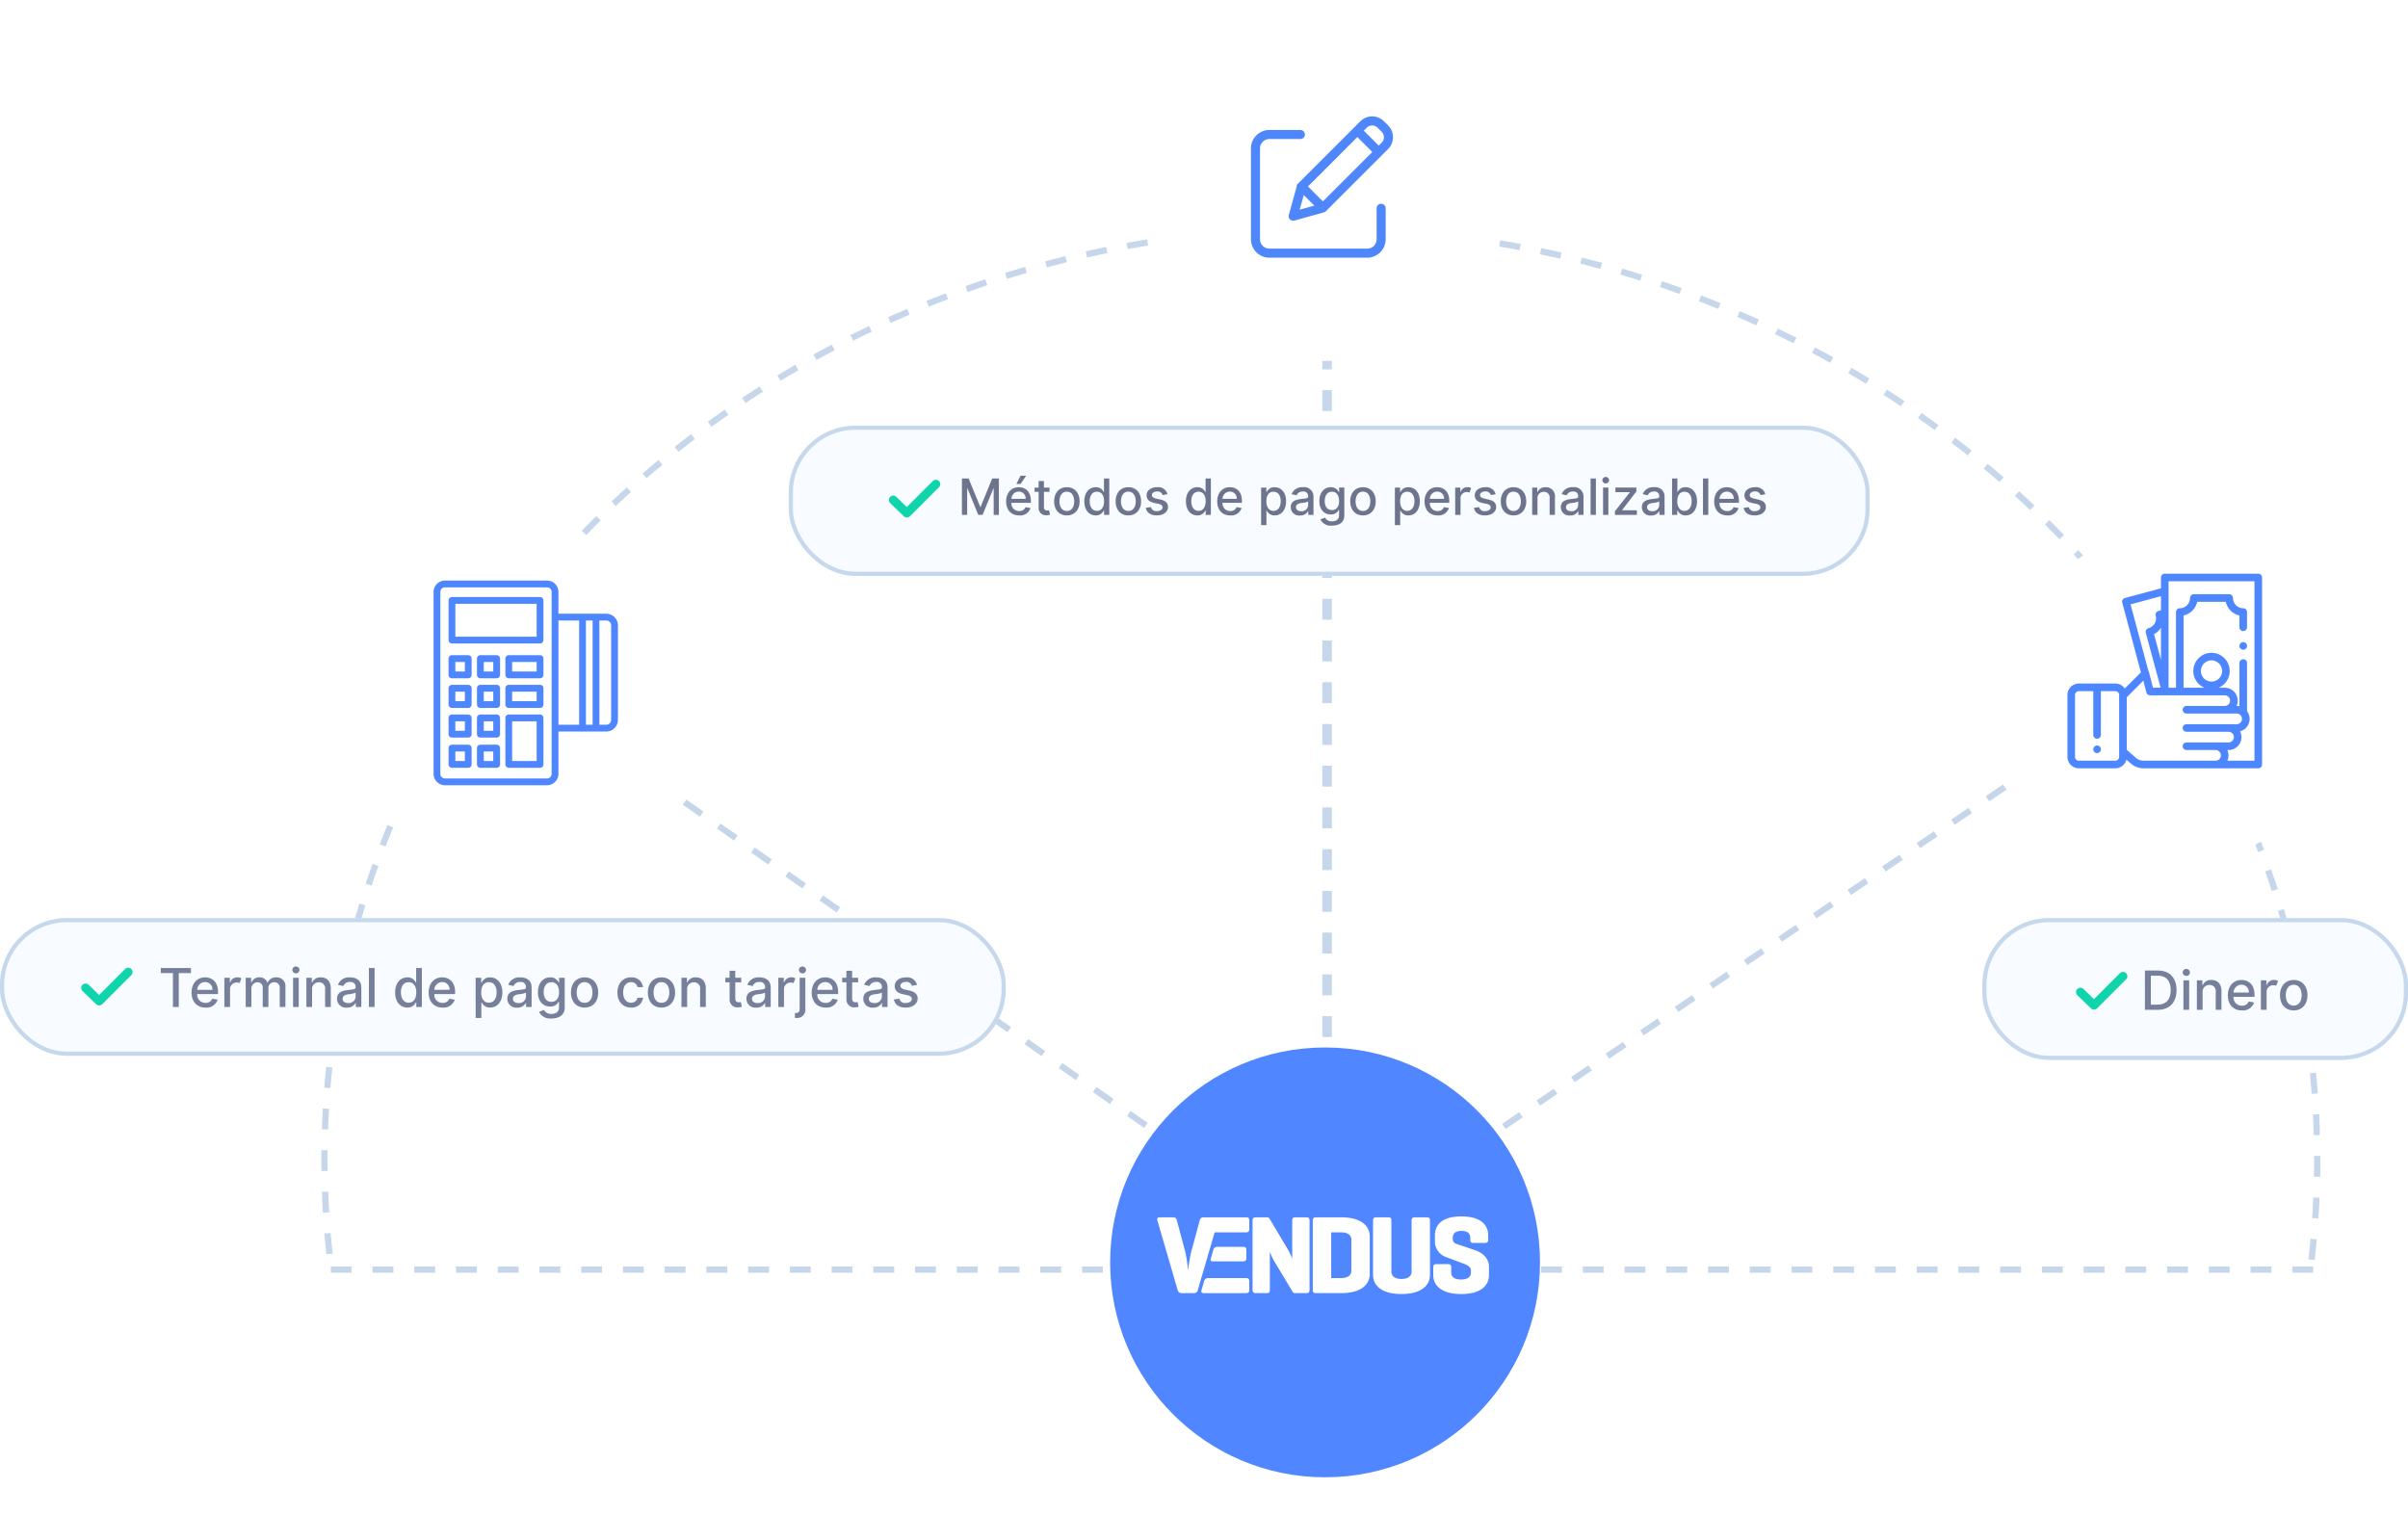<svg xmlns="http://www.w3.org/2000/svg" width="577" height="363.005"><defs><filter id="a" x="472.509" y="117.08" width="98.81" height="98.809" filterUnits="userSpaceOnUse"><feOffset dy="3"/><feGaussianBlur stdDeviation="3" result="blur"/><feFlood flood-opacity=".161"/><feComposite operator="in" in2="blur"/><feComposite in="SourceGraphic"/></filter><filter id="b" x="267" y="0" width="98.81" height="98.809" filterUnits="userSpaceOnUse"><feOffset dy="3"/><feGaussianBlur stdDeviation="3" result="blur-2"/><feFlood flood-opacity=".161"/><feComposite operator="in" in2="blur-2"/><feComposite in="SourceGraphic"/></filter><filter id="c" x="73.54" y="117.11" width="98.809" height="98.809" filterUnits="userSpaceOnUse"><feOffset dy="3"/><feGaussianBlur stdDeviation="3" result="blur-3"/><feFlood flood-opacity=".161"/><feComposite operator="in" in2="blur-3"/><feComposite in="SourceGraphic"/></filter><filter id="d" x="257.005" y="242.005" width="121" height="121" filterUnits="userSpaceOnUse"><feOffset dy="3"/><feGaussianBlur stdDeviation="3" result="blur-4"/><feFlood flood-opacity=".161"/><feComposite operator="in" in2="blur-4"/><feComposite in="SourceGraphic"/></filter></defs><g data-name="Grupo 429"><g data-name="Grupo 415"><g data-name="Grupo 266"><g data-name="Interseção 21"><path data-name="Caminho 167" d="M551.692 305H78.728A211.882 211.882 0 0 1 77 277.958C77 154.269 184.227 54 316.5 54S556 154.269 556 277.958a212.031 212.031 0 0 1-1.733 27.079z" fill="none"/><path data-name="Caminho 168" d="M554.272 305h-5v-1.5h5zm-10 0h-5v-1.5h5zm-10 0h-5v-1.5h5zm-10 0h-5v-1.5h5zm-10 0h-5v-1.5h5zm-10 0h-5v-1.5h5zm-10 0h-5v-1.5h5zm-10 0h-5v-1.5h5zm-10 0h-5v-1.5h5zm-10 0h-5v-1.5h5zm-10 0h-5v-1.5h5zm-10 0h-5v-1.5h5zm-10 0h-5v-1.5h5zm-10 0h-5v-1.5h5zm-10 0h-5v-1.5h5zm-10 0h-5v-1.5h5zm-10 0h-5v-1.5h5zm-10 0h-5v-1.5h5zm-10 0h-5v-1.5h5zm-10 0h-5v-1.5h5zm-10 0h-5v-1.5h5zm-10 0h-5v-1.5h5zm-10 0h-5v-1.5h5zm-10 0h-5v-1.5h5zm-10 0h-5v-1.5h5zm-10 0h-5v-1.5h5zm-10 0h-5v-1.5h5zm-10 0h-5v-1.5h5zm-10 0h-5v-1.5h5zm-10 0h-5v-1.5h5zm-10 0h-5v-1.5h5zm-10 0h-5v-1.5h5zm-10 0h-5v-1.5h5zm-10 0h-5v-1.5h5zm-10 0h-5v-1.5h5zm-10 0h-5v-1.5h5zm-10 0h-5v-1.5h5zm-10 0h-5v-1.5h5zm-10 0h-5v-1.5h5zm-10 0h-5v-1.5h5zm-10 0h-5v-1.5h5zm-10 0h-5v-1.5h5zm-10 0h-5v-1.5h5zm-10 0h-5v-1.5h5zm-10 0h-5v-1.5h5zm-10 0h-5v-1.5h5zm-10 0h-5v-1.5h5zm-10 0h-5v-1.5h5zm-6.066-4.425q-.066-.616-.128-1.233v-.033l-.008-.087-.005-.047-.005-.046-.016-.162v-.02l-.01-.094v-.019l-.008-.083v-.015c-.078-.8-.152-1.6-.222-2.4v-.013l-.008-.1-.008-.09v-.088l-.005-.054v-.018l-.032-.376 1.495-.124c.137 1.642.295 3.3.47 4.942l-1.49.16zm-.83-9.965q-.094-1.573-.164-3.147V287.071l-.008-.193v-.017c-.017-.415-.034-.83-.048-1.244l1.5-.054c.059 1.647.138 3.315.236 4.959l-1.5.09zm-.36-9.992v-.11q-.016-.937-.016-1.874v-.012-.369-.405-.21V277.296q0-.843.012-1.684l1.5.017q-.027 2.484 0 4.969zm1.61-9.95l-1.5-.053q.048-1.4.115-2.8v-.109l.01-.182v-.026l.013-.263q.041-.809.088-1.617l1.5.086q-.144 2.478-.23 4.96zm.575-9.911l-1.495-.122q.063-.779.133-1.555v-.007l.007-.068v-.015c0-.02.005-.042.006-.062v-.026l.005-.053v-.081l.023-.256v-.011l.008-.085c.074-.8.151-1.586.234-2.38v-.025l.01-.1v-.032l.006-.059v-.015l.015-.147 1.492.157c-.173 1.637-.329 3.3-.463 4.942zm1.044-9.873l-1.488-.193q.083-.642.17-1.284l.007-.045.006-.045.005-.035.007-.052v-.025l.009-.059a.039.039 0 0 1 0-.015q.168-1.23.352-2.455v-.015l.01-.061v-.02l.009-.057a.219.219 0 0 1 0-.027l.012-.084.008-.048c0-.007.005-.033.006-.04l.006-.042.012-.08v-.017l.01-.065v-.028l.012-.082.01-.06v-.024l.025-.164v-.022l1.482.229q-.378 2.453-.7 4.915zm1.512-9.813l-1.477-.263.083-.462.082-.45v-.015l.01-.056.005-.026.01-.051.006-.03.009-.05.006-.035.016-.085.007-.04.009-.045.006-.034.01-.058.005-.025.015-.082v-.013l.013-.07v-.022l.012-.062.015-.083.005-.023.011-.062v-.021l.013-.067v-.014l.016-.08.081-.428v-.006l.016-.08v-.005c.15-.775.3-1.556.46-2.329l1.47.3q-.494 2.432-.93 4.876zm1.977-9.729l-1.463-.334a212.23 212.23 0 0 1 1.17-4.86l1.454.368c-.4 1.6-.795 3.22-1.161 4.826zm2.437-9.624l-1.445-.4.234-.83.012-.044.01-.033.015-.056.006-.02.018-.062v-.012l.02-.07q.4-1.388.809-2.767v-.007l.018-.059.006-.021.015-.05.022-.074.013-.042.01-.033.016-.052.007-.026.02-.065v-.013l.14-.46 1.434.436c-.48 1.577-.947 3.18-1.389 4.766zm2.891-9.5l-1.424-.47q.784-2.378 1.625-4.73l1.412.505q-.834 2.338-1.613 4.7zm3.338-9.348l-1.4-.537q.5-1.294 1.009-2.582l.031-.078c.264-.661.533-1.325.8-1.983l1.388.57q-.943 2.3-1.832 4.614zm3.772-9.184l-1.374-.6.306-.7.01-.024.013-.029.025-.054v-.01q.833-1.88 1.7-3.743l1.36.633q-1.049 2.251-2.046 4.525zm4.2-9l-1.345-.665q.45-.91.909-1.815l.033-.065v-.007l.031-.062.005-.01.031-.061.005-.01.031-.061.09-.177.02-.036.016-.032.021-.042.015-.03.023-.046.014-.026.025-.05.012-.023.027-.052.01-.021.03-.058.045-.087c.288-.562.578-1.12.87-1.68l1.33.7c-.766 1.46-1.524 2.95-2.254 4.425zm4.608-8.8l-1.313-.726c.809-1.461 1.63-2.9 2.471-4.347l1.3.757q-1.251 2.144-2.454 4.316zm5.006-8.576l-1.278-.786v-.008l.034-.055a.07.07 0 0 1 .01-.016l.03-.05.021-.034.02-.033q.99-1.607 2.008-3.2l.009-.014.035-.055.013-.02.028-.044.02-.032.024-.037.02-.032.023-.035.023-.036.019-.029.027-.042v-.009l.292-.452 1.26.814q-1.348 2.086-2.648 4.2zm5.39-8.342l-1.241-.842q.9-1.32 1.81-2.628l.008-.012.03-.041.02-.03.023-.032.026-.037.019-.027.03-.044.016-.023.036-.05.01-.014.043-.062v-.005c.26-.37.516-.733.778-1.1l1.222.869q-1.44 2.023-2.834 4.078zm5.76-8.092l-1.2-.9q.465-.622.934-1.243v-.007l.032-.042.019-.025.026-.034.024-.033.106-.14a.08.08 0 0 0 .014-.017l.041-.055.007-.009.051-.067q.88-1.158 1.775-2.3l1.182.923c-1.015 1.3-2.03 2.628-3.014 3.948zm6.113-7.828l-1.161-.95.006-.007.028-.035a.36.36 0 0 0 .025-.03l.025-.03.029-.036.023-.028.03-.037.021-.026c.01-.01.024-.029.033-.04l.02-.024.04-.05.01-.012.163-.2.108-.13c.869-1.055 1.754-2.11 2.642-3.15l1.14.975q-1.613 1.889-3.185 3.812zm6.453-7.553l-1.119-1q1.011-1.133 2.038-2.251l.01-.01.057-.064.034-.036.024-.026.028-.032.03-.032.025-.027.039-.042.015-.016.05-.055.006-.006q.505-.549 1.015-1.1l1.1 1.023q-1.694 1.817-3.349 3.67zm6.777-7.264l-1.079-1.044.3-.308.056-.058v-.005l.174-.178.007-.006.057-.058.031-.032.024-.025.044-.044.01-.011.05-.05v-.005l.051-.052.053-.053q1.315-1.335 2.652-2.65l1.052 1.069q-1.771 1.741-3.5 3.52zm7.084-6.966l-1.029-1.092q.453-.426.908-.85l.006-.006.051-.048.007-.006.051-.048.008-.007.05-.047h.006l.28-.26.052-.048.007-.006.049-.046.01-.009.05-.046.007-.007.05-.046.01-.008.393-.363.05-.046.011-.01.05-.046.006-.006.052-.048.006-.005q.746-.686 1.5-1.365l1 1.114q-1.844 1.664-3.652 3.367zm7.375-6.656l-.98-1.135q1.8-1.554 3.626-3.072l.012-.01.038-.031.1-.086.01-.008a.275.275 0 0 1 .026-.022l.957 1.155q-1.913 1.585-3.793 3.21zm7.652-6.338l-.932-1.175.789-.623c.011-.009.024-.02.036-.028l.025-.02q1.54-1.21 3.1-2.395l.907 1.195q-1.978 1.5-3.925 3.046zm7.913-6.01l-.882-1.213.25-.183h.005l.06-.043.059-.043h.007l.11-.079.01-.008.03-.02.038-.029a.268.268 0 0 0 .027-.02l.044-.031.021-.016.049-.034.074-.054.01-.007.065-.047c.855-.616 1.707-1.221 2.571-1.826l.04-.029.075-.052.013-.01.51-.354.856 1.231a235.29 235.29 0 0 0-4.05 2.88zm8.157-5.675l-.83-1.249.026-.018.012-.007.074-.05.048-.031.027-.018.038-.026.032-.021.021-.014.237-.157h.007q.516-.342 1.033-.68l.01-.007.048-.031.022-.014.043-.028.066-.044.034-.022.033-.021.045-.03.022-.014.06-.04h.01q1.116-.728 2.243-1.444l.8 1.266q-2.1 1.333-4.166 2.709zm8.387-5.332l-.778-1.282q2.137-1.3 4.3-2.55l.752 1.3q-2.15 1.245-4.274 2.534zm8.6-4.98l-.726-1.313.011-.007.038-.02.043-.024.084-.046.012-.007c1.09-.6 2.177-1.189 3.278-1.773h.008c.026-.014.04-.02.066-.035l.014-.007.058-.03.02-.012.056-.03.02-.01.07-.037.075-.04.051-.026.017-.01.057-.03.015-.007.06-.032h.006l.343-.18.7 1.327c-1.46.767-2.932 1.56-4.375 2.357zm8.795-4.624l-.67-1.342q.842-.421 1.687-.835l.012-.005.059-.03.037-.018.079-.038.03-.015.046-.022.025-.013.053-.025h.008q1.226-.6 2.459-1.184l.643 1.355c-1.49.707-2.994 1.44-4.468 2.176zm8.979-4.26l-.616-1.369.382-.17.049-.023.055-.024.016-.007.06-.027.013-.006.065-.03q.531-.238 1.064-.473h.01c.02-.01.042-.019.063-.028h.008l.246-.108.04-.018.033-.014.046-.02a.2.2 0 0 1 .03-.013l.052-.024.021-.009.155-.067q.965-.422 1.933-.835c.007 0 .02-.01.027-.012l.062-.027h.006l.142-.06.587 1.38c-1.517.646-3.05 1.316-4.552 1.992zm9.145-3.893L222 72.108q.639-.257 1.28-.51l.067-.027.082-.032.017-.007.153-.06.053-.021.023-.01.052-.02a.243.243 0 0 0 .024-.01l.057-.021.014-.006.064-.025.36-.141c.022-.01.045-.018.067-.027h.008l.068-.026.349-.135.02-.008.05-.02.032-.012.042-.016.042-.016.035-.014.055-.021.022-.009c.54-.209 1.07-.412 1.614-.617l.53 1.4a247.71 247.71 0 0 0-4.63 1.807zm9.3-3.52l-.5-1.414c.819-.291 1.625-.573 2.448-.856l.018-.007.061-.02.03-.01.12-.042.049-.017h.007q.994-.34 1.994-.674l.474 1.423q-2.357.785-4.7 1.618zm9.428-3.143l-.446-1.432c.429-.133.855-.265 1.285-.4h.006l.074-.022.023-.007.055-.017.033-.01.042-.013.046-.014h.013q1.6-.486 3.212-.952l.417 1.44c-1.585.46-3.186.94-4.76 1.43zm9.547-2.762l-.388-1.448.074-.02.073-.02.11-.029.045-.012.086-.023.025-.007.062-.016.02-.006q2.164-.575 4.343-1.111l.36 1.456c-1.6.395-3.222.811-4.814 1.237zm9.651-2.378l-.33-1.464.031-.007.052-.011.025-.006.067-.015h.012c1.293-.29 2.575-.568 3.877-.839h.026l.053-.011.043-.01a.274.274 0 0 0 .028 0l.675-.14.3 1.47c-1.616.331-3.25.683-4.859 1.046zm9.74-2l-.272-1.475q2.459-.453 4.926-.857l.243 1.48q-2.453.4-4.9.852zm9.808-1.607l-.213-1.485q.921-.132 1.846-.258h.011l.065-.008h.018l.062-.008h.022l.06-.008h.02l.1-.014h.036l.046-.006.04-.006h.043l.137-.019h.033l.07-.01.1-.013h.032l.09-.012.052-.007h.034l.166-.022h.031l.229-.03.044-.006.087-.011h.028l.1-.013h.03l.052-.007.175-.022q.54-.07 1.084-.137l.184 1.488c-1.637.2-3.295.425-4.926.66zm9.864-1.22l-.155-1.493c.753-.078 1.512-.154 2.267-.225h.02l.151-.014H292.268q1.229-.116 2.46-.22l.125 1.5c-1.644.14-3.31.3-4.949.466zm9.896-.827l-.1-1.5h.086l.084-.006h.014l.08-.006h.01c1.572-.1 3.14-.186 4.72-.258l.068 1.5c-1.65.074-3.32.166-4.965.273zm9.931-.45l-.039-1.5q2.278-.06 4.557-.08h.441l.01 1.5c-1.65.012-3.321.04-4.969.082zm14.918.04c-1.647-.053-3.32-.09-4.97-.11l.019-1.5c.612.008 1.21.017 1.82.03h.609q1.285.027 2.57.068l-.048 1.5zm9.926.5q-2.478-.174-4.96-.3l.076-1.5c.765.039 1.518.08 2.281.126H332.395l.092.005H332.585q1.05.066 2.1.139l-.105 1.5zm9.9.89c-1.639-.18-3.3-.346-4.947-.494l.134-1.494.68.062h.045a.373.373 0 0 1 .046 0h.034l.2.018h.012l.065.006h.018l.065.006h.015l.38.036q1.711.165 3.417.351l-.163 1.491zm9.86 1.274c-1.63-.243-3.287-.474-4.924-.686l.193-1.487.569.074h.005l.083.012h.014l.073.01h.02l.074.01h.014l.084.012h.038l.045.006.081.01.055.008h.026l.058.008h.011l.3.04q1.7.231 3.4.485l-.221 1.483zm9.8 1.661c-1.62-.307-3.265-.6-4.891-.879l.25-1.478 1 .171.074.014h.008l.177.03.058.011h.025l.064.012h.023l.073.013h.01c1.14.2 2.27.407 3.4.623l-.28 1.473zm9.726 2.048q-2.422-.56-4.854-1.072l.31-1.468.759.161h.013l.085.018.058.012.042.01.06.012.06.013.028.006.06.013h.025l.064.014h.021l.074.016h.01q1.766.382 3.523.788l-.338 1.462zm9.639 2.437c-1.59-.435-3.208-.86-4.808-1.264l.368-1.454q1.664.42 3.318.861h.015l.056.014.03.008.045.012.045.013.034.009c.436.117.857.23 1.293.35l-.4 1.446zm9.532 2.816c-1.571-.5-3.17-.988-4.752-1.456l.425-1.438q2.023.6 4.031 1.228h.013l.061.02.026.008.048.015.062.02h.017l.523.165-.454 1.43zm9.41 3.195q-2.336-.846-4.688-1.645l.482-1.42q.605.205 1.209.414l.076.026.019.006.064.023.02.006.065.023.017.006.072.025h.01l.078.026.045.016.032.011.048.017.03.01.053.019.022.008.06.02h.008q1.4.487 2.79.992l-.511 1.41zm9.274 3.571c-1.525-.623-3.08-1.24-4.618-1.832l.539-1.4q2.336.9 4.647 1.844zm9.124 3.945a245.79 245.79 0 0 0-4.542-2.019l.6-1.376h.009l.2.086h.01l.078.033.048.021.028.013.047.02.029.013.048.02.03.013.044.02.036.016.08.034.034.015.042.018.034.015.041.018.038.017.037.016.041.018.035.015.076.033.058.026.02.008.157.07.015.006.086.038.054.024.028.012.053.023.023.01.062.028.015.006.248.11.072.032h.013l.067.03.014.006.064.029.017.007.074.033.243.108h.008l.071.032h.012l.067.03.015.007.067.03h.012l.072.032h.008l.16.073h.006l.073.033.015.006.061.028.023.01.058.026.02.01.14.062.018.008.078.035.015.007.06.027.034.015.042.02.04.017.036.017.04.018.034.015.046.021.024.01.053.025h.011l.346.157.355.162-.623 1.364zm8.955 4.312c-1.47-.745-2.97-1.486-4.455-2.2l.65-1.352q.879.423 1.755.854h.005l.062.03.014.007.129.064.02.01.16.08.038.018.03.014.048.024.028.014.049.024.027.013.05.025.027.013.055.028.018.009.072.035.156.077.015.007.064.032.015.008.058.029.025.012.052.026.025.013.05.024.027.014.05.025.027.013.05.025.073.036.021.011.052.026.079.04.012.006.062.03h.006l.973.49-.678 1.338zm8.77 4.674q-2.168-1.213-4.361-2.382l.7-1.323.275.146.261.14.014.008.046.024.027.015.042.022.034.018.04.022.033.018.038.02.042.023.03.016.054.029.018.01.23.123h.008l.068.037h.01l.069.037h.007l.07.038h.007q1.486.806 2.961 1.63l-.732 1.31zm8.57 5.03q-2.116-1.3-4.259-2.559l.76-1.294.01.007.053.03.011.007.462.272h.005l.532.315h.007l.061.037h.006l.064.038.329.2h.009l.052.032.02.012.05.03.02.012.048.028.07.042.029.017.04.025.03.017.08.048.03.018.026.016.048.029.092.055.057.035.018.01c.025.015.036.021.06.037l.01.006c.658.395 1.3.788 1.956 1.19l-.786 1.277zm8.355 5.38a245.386 245.386 0 0 0-4.15-2.734l.812-1.26.4.259.017.01.12.08a.263.263 0 0 1 .033.02l.034.022.04.026.026.017.044.029.02.013.05.032.009.006.25.162h.006l.061.04q1.107.72 2.2 1.453l.016.01.044.03.027.018c.013.01.026.018.04.027l.032.021.033.022.041.028.027.017.6.4-.838 1.244zm8.124 5.721q-2-1.472-4.032-2.9l.863-1.227q2.046 1.441 4.058 2.922zm7.886 6.056q-1.937-1.555-3.907-3.07l.914-1.189c.81.623 1.605 1.242 2.406 1.874l.035.028.028.023.054.042h.005q.705.557 1.4 1.118l-.94 1.17zm7.615 6.383q-1.87-1.636-3.774-3.232l.964-1.15.432.365.059.05.02.016c.01.01.026.022.037.032l.036.03.02.017.05.042c.005 0 0 0 0 0q1.073.906 2.135 1.825l.05.043.017.015.04.035.025.021.035.03c.01.01.026.023.037.032l.022.02.774.674-.987 1.13zm7.336 6.7q-1.8-1.714-3.633-3.389l1.012-1.108c.894.817 1.774 1.633 2.654 2.463l.011.01.05.046.014.014.042.04.024.022.032.03.03.029.022.02.777.737-1.035 1.086zm7.042 7.008q-1.723-1.79-3.484-3.542l1.058-1.063q1.772 1.764 3.506 3.565l-1.08 1.04zm6.732 7.3q-1.643-1.863-3.327-3.69l1.1-1.016q1.11 1.2 2.2 2.422l.01.01.04.045.014.016.035.04.021.023.033.037.021.023.032.036.028.03.025.03.035.038.018.02.05.056.005.006.233.262.05.057.007.007.053.06.437.495-1.124.992zm6.406 7.591q-1.56-1.932-3.162-3.83l1.147-.968q1.612 1.91 3.182 3.856l-1.167.942zm6.066 7.866q-1.473-2-2.99-3.966l1.188-.916.027.034.006.008.044.057.009.011.048.064.154.2.02.026.03.04.05.064.026.035.02.026.032.042.016.02.036.048.01.012.039.051.008.011q1.232 1.611 2.433 3.242l-1.208.89zm5.709 8.128q-1.382-2.064-2.81-4.1l1.228-.862q.705 1 1.4 2.014l.045.064.008.012.038.056.011.016.036.051.012.02.035.05.012.018.032.046.017.025.029.042.094.139.013.018.038.056.005.007.04.059v.007l.041.06.042.062q.439.645.873 1.294l-1.246.835zm5.337 8.375q-1.287-2.124-2.621-4.218l1.265-.806q1.218 1.911 2.395 3.846c0 .006 0-.005 0 0l.04.065.04.064v.007l.1.163.02.033.014.024.025.04-1.283.778zm4.951 8.609q-1.188-2.18-2.426-4.333l1.3-.748q1.246 2.167 2.443 4.362zm4.552 8.825a218.8 218.8 0 0 0-2.225-4.439l1.333-.687q.359.693.71 1.39c0 .006 0 0 0 0l.21.416.031.061.006.012.027.054.01.021.025.048.013.026.023.045.015.03.02.042.017.032.02.04.018.036.019.037.02.042.016.03.037.075.035.07.01.02.027.055.01.02.028.056.046.093.031.062.005.01.035.07q.389.783.772 1.57l-1.348.657zm4.137 9.027q-.982-2.281-2.016-4.538l1.364-.625c0 .007 0 0 0 0l.031.067v.007l.03.064.005.012.074.16.02.046.012.026.024.052.01.02.025.056.009.02.027.06.006.014.03.065.005.01c.012.026.02.047.033.073q.862 1.9 1.686 3.813l-1.378.594zm3.712 9.209q-.874-2.324-1.8-4.627l1.392-.56q.237.589.471 1.18l.027.066.01.027.019.047.014.036.015.039.016.04.013.033.018.046.01.026.02.052a.055.055 0 0 1 .007.016q.6 1.521 1.174 3.05l-1.4.529zm3.276 9.373q-.764-2.362-1.583-4.706l1.417-.495q.824 2.361 1.593 4.74l-1.427.46zm2.828 9.516q-.651-2.4-1.358-4.775l1.438-.427q.711 2.393 1.368 4.809l-1.448.393zm2.374 9.64q-.536-2.424-1.13-4.835l1.457-.358q.42 1.7.811 3.419l.016.07v.01l.015.065v.016l.014.06.005.021.013.058.005.023.012.055.006.026.018.08.012.05.006.026.013.06v.018l.015.066v.014l.017.073v.006c.05.22.1.432.145.652l-1.464.324zm1.912 9.74c-.279-1.623-.58-3.265-.9-4.882l1.472-.289c.238 1.212.464 2.423.681 3.641l.015.08v.01l.013.07v.019l.011.063v.022l.01.058.005.027.007.038.02.11v.008l.013.071v.006l.013.074c.037.2.072.41.107.616l-1.478.254zm1.447 9.822c-.2-1.635-.425-3.29-.665-4.92l1.484-.218q.335 2.271.62 4.556v.017l.007.054v.035l.005.043.006.045v.034l.009.067v.012l.011.092-1.488.183zm.978 9.881q-.186-2.475-.43-4.946l1.492-.148q.117 1.178.22 2.357l.007.08v.012l.007.075v.012l.006.075v.012l.03.348v.01l.007.077v.01l.007.079v.01l.007.082c.048.578.095 1.162.138 1.74l-1.5.113zm.51 9.916q-.069-2.481-.2-4.96l1.5-.077.049 1V268.319c.033.718.061 1.428.086 2.147V272.012l-1.5.041zm1.544 9.959l-1.5-.029q.047-2.483.037-4.967l1.5-.006V280.367q-.009.82-.025 1.641zm-.425 9.99l-1.5-.1c.108-1.642.2-3.31.27-4.956l1.5.063v.179q-.109 2.418-.273 4.817zm-.9 9.959l-1.49-.17c.185-1.636.355-3.3.5-4.939l1.493.135q-.156 1.748-.342 3.487v.02l-.006.057v.04l-.005.048-.01.086a.074.074 0 0 1 0 .021l-.01.1q-.06.558-.124 1.116z" fill="#c6d7eb"/></g><path data-name="Linha 13" d="M480.383 188.606L351 276.249" fill="none" stroke="#c6d6ea" stroke-width="1.5" stroke-dasharray="5"/><g filter="url(#a)"><path data-name="Caminho 39" d="M488.74 140.426a40.4 40.4 0 1 1 10.114 56.234 40.4 40.4 0 0 1-10.114-56.234z" fill="#fff"/></g><g data-name="Grupo 161"><g data-name="Grupo 160"><path data-name="Caminho 89" d="M503.145 178.915a.91.91 0 1 0 .267.644.91.91 0 0 0-.267-.644z" fill="#4e86ff"/></g></g><g data-name="Grupo 163"><g data-name="Grupo 162"><path data-name="Caminho 90" d="M538.164 154.14a.908.908 0 1 0 .268.644.908.908 0 0 0-.268-.644z" fill="#4e86ff"/></g></g><g data-name="Grupo 165"><g data-name="Grupo 164"><path data-name="Caminho 91" d="M541.766 137.74a.911.911 0 0 0-.645-.267h-22.407a.911.911 0 0 0-.911.911v2.6l-8.634 2.32a.911.911 0 0 0-.644 1.116l4.475 16.7-3.871 3.871a2.732 2.732 0 0 0-2.256-1.193h-8.744a2.736 2.736 0 0 0-2.733 2.733v14.842a2.736 2.736 0 0 0 2.733 2.738h8.744a2.737 2.737 0 0 0 2.652-2.075l1.083.944a4.589 4.589 0 0 0 3.017 1.131h27.5a.911.911 0 0 0 .911-.911v-44.813a.912.912 0 0 0-.27-.644zm-33.982 43.638a.912.912 0 0 1-.911.911h-8.745a.912.912 0 0 1-.911-.911v-14.844a.912.912 0 0 1 .911-.911h3.461v10.493a.911.911 0 0 0 1.822 0v-10.493h3.461a.912.912 0 0 1 .911.911v14.847zm2.736-36.551l7.283-1.954v3.378l-.61.164a.911.911 0 0 0-.644 1.116 2.455 2.455 0 0 1-1.734 3 .911.911 0 0 0-.644 1.117l3.551 13.148h-1.833l-.942-3.686a.911.911 0 0 0-.153-.319zm7.283 5.6v7.686l-1.661-6.15a4.267 4.267 0 0 0 1.661-1.534zm13.086 31.862h-17.264a2.768 2.768 0 0 1-1.819-.682l-2.2-1.918v-12.6l3.977-3.977.721 2.822a.911.911 0 0 0 .882.685h17.908a1.275 1.275 0 0 1 0 2.55h-9.176a.911.911 0 1 0 0 1.822h12.027a1.275 1.275 0 0 1 0 2.55h-12.027a.911.911 0 1 0 0 1.822H534a1.275 1.275 0 0 1 0 2.55h-10.082a.911.911 0 1 0 0 1.822h6.971a1.275 1.275 0 0 1 0 2.55zm9.321 0h-6.5a3.086 3.086 0 0 0 0-2.55h.29a3.1 3.1 0 0 0 2.768-4.483 3.094 3.094 0 0 0 1.666-4.831v-11.542a.911.911 0 0 0-1.822 0v10.365a3.1 3.1 0 0 0-.664-.072h-.03a3.1 3.1 0 0 0-2.821-4.372h-1.467a4.359 4.359 0 1 0-3.425 0h-4.979v-17.321a4.288 4.288 0 0 0 3.263-3.265h6.852a4.288 4.288 0 0 0 3.266 3.266v2.832a.911.911 0 0 0 1.822 0v-3.646a.911.911 0 0 0-.911-.911 2.455 2.455 0 0 1-2.452-2.453.911.911 0 0 0-.911-.911h-8.477a.911.911 0 0 0-.911.911 2.455 2.455 0 0 1-2.452 2.453.911.911 0 0 0-.911.911v18.133h-1.779v-25.5h20.586zm-10.292-18.96a2.538 2.538 0 1 1 2.537-2.538 2.538 2.538 0 0 1-2.537 2.541z" fill="#4e86ff"/></g></g><g data-name="Grupo 262"><g data-name="Retângulo 96" transform="translate(475 220)" fill="#f8fbff" stroke="#c6d8ec"><rect width="102" height="34" rx="16" stroke="none"/><rect x=".5" y=".5" width="101" height="33" rx="15.5" fill="none"/></g></g><path data-name="Linha 45" d="M164.036 192.216l119.7 83.892" fill="none" stroke="#c6d6ea" stroke-width="1.5" stroke-dasharray="5"/><g transform="translate(.001)" filter="url(#b)" data-name="Grupo 260"><path data-name="Caminho 40" d="M283.23 23.346a40.4 40.4 0 1 1 10.114 56.234 40.4 40.4 0 0 1-10.114-56.234z" fill="#fff"/></g><g filter="url(#c)" data-name="Grupo 169"><path data-name="Caminho 93" d="M89.77 140.456a40.4 40.4 0 1 1 10.114 56.234 40.4 40.4 0 0 1-10.114-56.234z" fill="#fff"/></g><g data-name="Grupo 167"><g filter="url(#d)"><circle data-name="Elipse 38" cx="51.5" cy="51.5" r="51.5" transform="translate(266.01 248.01)" fill="#5086ff"/></g><path data-name="Caminho 169" d="M299.35 292.459v2.081c0 .561-.24.774-.8.774h-7.5l-4.016 13.762a.933.933 0 0 1-.987.8h-2.885a.933.933 0 0 1-.988-.8l-4.835-16.567c-.16-.507.027-.8.588-.8h3.155c.561 0 .8.294.935.8l2 7.482a35.726 35.726 0 0 1 .667 4.356 42.617 42.617 0 0 1 .748-4.356l2.029-7.482c.134-.507.374-.8.935-.8h10.154c.56 0 .8.185.8.747zm-.7 9.032v-1.951c0-.562-.24-.748-.8-.748h-6.124a.9.9 0 0 0-.989.746l-.587 2.006c-.159.541.021.72.56.72h7.139c.561 0 .8-.213.8-.774zm-.107 4.783h-8.993a.932.932 0 0 0-1.028.775l-.61 2.084c-.164.562.022.748.583.748h10.048c.561 0 .8-.214.8-.775v-2.085c0-.559-.238-.747-.8-.747zm14.488-14.564h-2.617c-.562 0-.774.241-.774.8v9.087a19.931 19.931 0 0 0-.935-2.005l-4.505-7.562a.663.663 0 0 0-.668-.32h-2.617c-.561 0-.775.241-.775.8v16.568c0 .561.213.8.775.8h2.617c.562 0 .748-.24.748-.8v-9.081a15.251 15.251 0 0 0 1.149 2.4l4.273 7.108a.694.694 0 0 0 .722.374h2.617c.562 0 .748-.24.748-.8v-16.568c0-.56-.186-.8-.748-.8zm15.184 13.6c0 2.3-1.816 4.57-6.838 4.57h-6.143c-.481 0-.667-.268-.667-.8v-16.569c0-.56.213-.8.774-.8h6.036c5.022 0 6.838 2.271 6.838 4.569zm-4.408-8.258c0-1.229-1.121-1.737-2.43-1.737h-2.4v10.957h2.4c1.309 0 2.43-.508 2.43-1.737zm12 13.041c5.022 0 6.838-2.271 6.838-4.569v-13.011c0-.561-.187-.8-.747-.8h-2.885c-.561 0-.775.24-.775.8v12.239c0 1.229-1.122 1.737-2.432 1.737s-2.4-.508-2.4-1.737v-12.239c0-.561-.187-.8-.748-.8h-2.881c-.561 0-.774.24-.774.8v13.014c0 2.3 1.789 4.57 6.809 4.57zm17.64-10.5l-4.487-1.523a1.223 1.223 0 0 1-.855-1.15v-.267c0-1.229.881-1.684 2.11-1.684s2.084.455 2.084 1.684v.4c0 .562.187.8.748.8h2.777c.561 0 .775-.24.775-.8v-.989c0-2.3-1.5-4.569-6.437-4.569s-6.33 2.272-6.33 4.569v1.551a3.98 3.98 0 0 0 2.484 3.554l3.846 1.442c1.016.374 2.3.828 2.3 1.791v.534c0 1.229-1.069 1.683-2.377 1.683s-2.351-.454-2.351-1.683v-1.2c0-.561-.187-.8-.748-.8h-2.778c-.561 0-.774.241-.774.8v1.79c0 2.3 1.682 4.569 6.7 4.569s6.651-2.271 6.651-4.569v-1.9c.007-1.974-1.356-3.364-3.333-4.029z" fill="#fff"/></g><g data-name="Grupo 261"><g data-name="Grupo 265"><g data-name="Retângulo 94" fill="#f8fbff" stroke="#c6d8ec" transform="translate(0 220)"><rect width="241" height="33" rx="16" stroke="none"/><rect x=".5" y=".5" width="240" height="32" rx="15.5" fill="none"/></g></g></g><path data-name="Linha 47" fill="none" stroke="#c6d7eb" stroke-width="1.3" stroke-dasharray="5" d="M317.5 248.5v-162"/><g fill="#4e86fc" stroke="#4e86fc" stroke-width=".5"><path data-name="Caminho 220" d="M330.947 49.079a.835.835 0 0 0-.835.835v7.415a2.508 2.508 0 0 1-2.505 2.505h-23.432a2.508 2.508 0 0 1-2.505-2.505V35.567a2.508 2.508 0 0 1 2.505-2.505h7.415a.835.835 0 0 0 0-1.67h-7.415A4.18 4.18 0 0 0 300 35.567v21.762a4.18 4.18 0 0 0 4.175 4.175h23.432a4.18 4.18 0 0 0 4.175-4.175v-7.415a.835.835 0 0 0-.835-.835zm0 0"/><path data-name="Caminho 221" d="M331.452 29.243a3.758 3.758 0 0 0-5.315 0l-14.9 14.9a.835.835 0 0 0-.214.368l-1.958 7.071a.835.835 0 0 0 1.028 1.028l7.073-1.96a.835.835 0 0 0 .368-.214l14.9-14.9a3.762 3.762 0 0 0 0-5.315zm-18.394 15.439l12.194-12.191 3.932 3.932-12.194 12.194zm-.785 1.576l3.142 3.142-4.346 1.2zm18.978-11.9l-.886.886-3.933-3.933.886-.886a2.088 2.088 0 0 1 2.952 0l.98.98a2.091 2.091 0 0 1 .001 2.952zm0 0"/></g><g data-name="Grupo 264" fill="#4e86ff"><path data-name="Caminho 94" d="M145.281 147.07H133.81v-5.217a2.736 2.736 0 0 0-2.733-2.733h-24.452a2.736 2.736 0 0 0-2.733 2.733v43.587a2.736 2.736 0 0 0 2.733 2.733h24.451a2.736 2.736 0 0 0 2.733-2.733V175.3h11.472a2.79 2.79 0 0 0 2.785-2.786v-22.657a2.79 2.79 0 0 0-2.785-2.787zm-3.282 1.627v24.973h-1.6v-24.972zm-9.817 36.743a1.107 1.107 0 0 1-1.106 1.105h-24.451a1.106 1.106 0 0 1-1.106-1.105v-43.587a1.106 1.106 0 0 1 1.106-1.1h24.451a1.107 1.107 0 0 1 1.106 1.1zm1.627-36.746h4.96v24.976h-4.96zm12.63 23.816a1.16 1.16 0 0 1-1.158 1.156h-1.654v-24.968h1.654a1.159 1.159 0 0 1 1.158 1.158z"/><path data-name="Caminho 95" d="M129.406 143.072h-21.115a.814.814 0 0 0-.814.814v9.5a.814.814 0 0 0 .814.814h21.11a.814.814 0 0 0 .814-.814v-9.5a.814.814 0 0 0-.814-.814zm-.814 9.5h-19.483v-7.873h19.482z"/><path data-name="Caminho 96" d="M129.407 157.006h-7.495a.814.814 0 0 0-.814.814v3.906a.814.814 0 0 0 .814.814h7.495a.814.814 0 0 0 .814-.814v-3.906a.814.814 0 0 0-.814-.814zm-.812 3.906h-5.871v-2.279h5.867z"/><path data-name="Caminho 97" d="M129.407 164.113h-7.495a.813.813 0 0 0-.814.814v3.906a.814.814 0 0 0 .814.814h7.495a.814.814 0 0 0 .814-.814v-3.906a.813.813 0 0 0-.814-.814zm-.812 3.906h-5.871v-2.279h5.867z"/><path data-name="Caminho 98" d="M129.407 171.22h-7.495a.813.813 0 0 0-.814.814v11.14a.813.813 0 0 0 .814.814h7.495a.813.813 0 0 0 .814-.814V172.04a.813.813 0 0 0-.814-.814zm-.816 11.14h-5.871v-9.513h5.871z"/><path data-name="Caminho 99" d="M112.201 157.006h-3.91a.814.814 0 0 0-.814.814v3.906a.814.814 0 0 0 .814.814h3.906a.814.814 0 0 0 .814-.814v-3.906a.814.814 0 0 0-.81-.814zm-.814 3.906h-2.279v-2.279h2.283z"/><path data-name="Caminho 100" d="M119.01 157.006h-3.906a.814.814 0 0 0-.814.814v3.906a.814.814 0 0 0 .814.814h3.906a.814.814 0 0 0 .814-.814v-3.906a.814.814 0 0 0-.814-.814zm-.814 3.906h-2.279v-2.279h2.274z"/><path data-name="Caminho 101" d="M112.201 164.113h-3.91a.813.813 0 0 0-.814.814v3.906a.814.814 0 0 0 .814.814h3.906a.814.814 0 0 0 .814-.814v-3.906a.813.813 0 0 0-.814-.814zm-.814 3.906h-2.279v-2.279h2.283z"/><path data-name="Caminho 102" d="M119.01 164.113h-3.906a.814.814 0 0 0-.814.814v3.906a.814.814 0 0 0 .814.814h3.906a.814.814 0 0 0 .814-.814v-3.906a.813.813 0 0 0-.814-.814zm-.814 3.906h-2.279v-2.279h2.274z"/><path data-name="Caminho 103" d="M112.201 171.22h-3.91a.813.813 0 0 0-.814.814v3.9a.814.814 0 0 0 .814.814h3.906a.814.814 0 0 0 .813-.814v-3.894a.813.813 0 0 0-.814-.814zm-.814 3.906h-2.279v-2.279h2.283z"/><path data-name="Caminho 104" d="M119.01 171.22h-3.906a.814.814 0 0 0-.814.814v3.9a.814.814 0 0 0 .814.814h3.906a.814.814 0 0 0 .813-.814v-3.894a.813.813 0 0 0-.814-.814zm-.814 3.906h-2.279v-2.279h2.274z"/><path data-name="Caminho 105" d="M112.201 178.455h-3.91a.813.813 0 0 0-.814.814v3.906a.813.813 0 0 0 .814.814h3.906a.813.813 0 0 0 .814-.814v-3.906a.813.813 0 0 0-.814-.814zm-.814 3.906h-2.279v-2.279h2.283z"/><path data-name="Caminho 106" d="M119.01 178.455h-3.906a.814.814 0 0 0-.814.814v3.906a.814.814 0 0 0 .814.814h3.906a.813.813 0 0 0 .814-.814v-3.906a.813.813 0 0 0-.814-.814zm-.814 3.906h-2.279v-2.279h2.274z"/></g></g><path d="M501.162 238.856l.592.573 6.2-6.2a1.047 1.047 0 1 1 1.48 1.48l-6.918 6.918a1.07 1.07 0 0 1-.74.314 1.049 1.049 0 0 1-.74-.3l-3.256-3.145a1.047 1.047 0 1 1 1.461-1.5" fill="#10d4ac"/><path data-name="Shape" d="M23.162 237.856l.592.573 6.2-6.2a1.047 1.047 0 1 1 1.48 1.48l-6.918 6.918a1.07 1.07 0 0 1-.74.314 1.049 1.049 0 0 1-.74-.3l-3.256-3.145a1.047 1.047 0 1 1 1.461-1.5" fill="#10d4ac"/></g><path data-name="Caminho 573" d="M318.5 248.5v-162" fill="none" stroke="#c6d7eb" stroke-width="1.3" stroke-dasharray="5"/><path data-name="Caminho 577" d="M517.006 241.989c2.868 0 4.527-1.779 4.527-4.72s-1.659-4.693-4.433-4.693h-3.141v9.413zm-1.627-1.241v-6.931h1.636c2.059 0 3.121 1.232 3.121 3.452s-1.062 3.479-3.208 3.479zm7.809 1.241h1.374v-7.059h-1.374zm.694-8.126a.859.859 0 0 0 .869-.836.869.869 0 0 0-1.737 0 .856.856 0 0 0 .868.836zm3.9 3.934a1.6 1.6 0 0 1 1.645-1.769 1.446 1.446 0 0 1 1.5 1.636v4.325h1.373v-4.49c0-1.747-.961-2.661-2.4-2.661a2.1 2.1 0 0 0-2.084 1.238h-.087v-1.146h-1.319v7.06h1.374zm9.4 4.334a2.8 2.8 0 0 0 2.942-1.907l-1.3-.234a1.6 1.6 0 0 1-1.624 1.007 1.939 1.939 0 0 1-2-2.123h5.019v-.488c0-2.551-1.526-3.548-3.125-3.548-1.967 0-3.263 1.5-3.263 3.668-.008 2.192 1.269 3.626 3.352 3.626zm-1.982-4.287a1.9 1.9 0 0 1 1.9-1.868 1.744 1.744 0 0 1 1.769 1.871zm6.545 4.146h1.374v-4.314a1.58 1.58 0 0 1 1.661-1.583 1.4 1.4 0 0 1 .639.138l.441-1.149a1.629 1.629 0 0 0-.924-.257 1.829 1.829 0 0 0-1.792 1.227h-.074v-1.122h-1.328zm7.873.142c1.99 0 3.291-1.457 3.291-3.64s-1.3-3.654-3.291-3.654-3.291 1.457-3.291 3.654 1.298 3.64 3.288 3.64zm0-1.154c-1.3 0-1.907-1.135-1.907-2.491s.607-2.5 1.907-2.5 1.9 1.149 1.9 2.5-.607 2.489-1.898 2.489z" fill="#041442" opacity=".53"/><path data-name="Caminho 578" d="M38.528 233.181h2.91v8.125h1.4v-8.125h2.918v-1.21h-7.228zm10.706 8.267a2.78 2.78 0 0 0 2.918-1.892l-1.29-.233a1.584 1.584 0 0 1-1.614 1 1.924 1.924 0 0 1-1.988-2.108h4.98v-.483c0-2.531-1.514-3.52-3.1-3.52-1.953 0-3.24 1.486-3.24 3.639 0 2.175 1.269 3.597 3.335 3.597zm-1.969-4.254a1.881 1.881 0 0 1 1.883-1.856 1.73 1.73 0 0 1 1.752 1.856zm6.493 4.113h1.363v-4.277a1.567 1.567 0 0 1 1.651-1.573 1.389 1.389 0 0 1 .634.137l.438-1.14a1.616 1.616 0 0 0-.917-.255 1.815 1.815 0 0 0-1.778 1.217h-.073v-1.113h-1.318zm5.116 0h1.363v-4.318a1.5 1.5 0 0 1 1.436-1.6 1.206 1.206 0 0 1 1.282 1.262v4.655h1.359v-4.463a1.342 1.342 0 0 1 1.4-1.455 1.221 1.221 0 0 1 1.313 1.35v4.569h1.363v-4.7a2.1 2.1 0 0 0-2.161-2.4 2.188 2.188 0 0 0-2.1 1.231h-.073a1.9 1.9 0 0 0-1.883-1.231 1.915 1.915 0 0 0-1.906 1.231h-.087v-1.135h-1.306zm11.345 0h1.363v-7h-1.363zm.689-8.062a.852.852 0 0 0 .862-.83.863.863 0 0 0-1.724 0 .849.849 0 0 0 .861.83zm3.871 3.9a1.587 1.587 0 0 1 1.632-1.755 1.435 1.435 0 0 1 1.489 1.626v4.291h1.363v-4.455c0-1.733-.953-2.64-2.385-2.64a2.085 2.085 0 0 0-2.068 1.231h-.087v-1.14h-1.308v7h1.363zm8.344 4.314a2.189 2.189 0 0 0 2.07-1.113h.055v.958h1.331v-4.648c0-2.038-1.605-2.444-2.718-2.444a2.829 2.829 0 0 0-2.891 1.787l1.281.292a1.636 1.636 0 0 1 1.628-.976 1.165 1.165 0 0 1 1.332 1.256v.03c0 .5-.511.488-1.769.634-1.327.155-2.686.5-2.686 2.093a2.127 2.127 0 0 0 2.367 2.134zm.3-1.094c-.771 0-1.327-.347-1.327-1.021 0-.73.647-.989 1.436-1.094a5.319 5.319 0 0 0 1.687-.374v.9a1.643 1.643 0 0 1-1.8 1.595zm6.338-8.4h-1.367v9.338h1.363zm11.326 9.338v-9.332H99.72v3.47h-.082a2.1 2.1 0 0 0-2.011-1.227c-1.692 0-2.941 1.336-2.941 3.607s1.231 3.625 2.927 3.625a2.138 2.138 0 0 0 2.025-1.227h.114v1.09zm-1.336-3.5c0 1.473-.657 2.476-1.828 2.476-1.217 0-1.856-1.072-1.856-2.476s.616-2.432 1.852-2.432c1.19 0 1.828.97 1.828 2.434zm6.3 3.643a2.78 2.78 0 0 0 2.918-1.892l-1.29-.233a1.584 1.584 0 0 1-1.614 1 1.924 1.924 0 0 1-1.995-2.106h4.979v-.483c0-2.531-1.514-3.52-3.1-3.52-1.952 0-3.237 1.486-3.237 3.639-.001 2.175 1.267 3.597 3.332 3.597zm-1.97-4.254a1.881 1.881 0 0 1 1.883-1.856 1.73 1.73 0 0 1 1.756 1.856zm9.895 6.739h1.363v-3.714h.082a2.138 2.138 0 0 0 2.025 1.227c1.7 0 2.927-1.359 2.927-3.625s-1.249-3.607-2.941-3.607a2.1 2.1 0 0 0-2.011 1.227h-.121v-1.136h-1.331zm1.336-6.128c0-1.464.638-2.435 1.828-2.435 1.236 0 1.856 1.044 1.856 2.435s-.638 2.476-1.856 2.476c-1.178.002-1.835-1.001-1.835-2.474zm8.627 3.657a2.189 2.189 0 0 0 2.061-1.111h.055v.958h1.331v-4.651c0-2.038-1.605-2.444-2.718-2.444a2.829 2.829 0 0 0-2.888 1.787l1.281.292a1.636 1.636 0 0 1 1.628-.976 1.165 1.165 0 0 1 1.332 1.256v.03c0 .5-.511.488-1.769.634-1.327.155-2.686.5-2.686 2.093a2.127 2.127 0 0 0 2.366 2.134zm.3-1.094c-.771 0-1.327-.347-1.327-1.021 0-.73.647-.989 1.436-1.094a5.319 5.319 0 0 0 1.687-.374v.9a1.643 1.643 0 0 1-1.806 1.594zm7.911 3.7c1.783 0 3.16-.816 3.16-2.6v-7.163h-1.346v1.135h-.1a2.129 2.129 0 0 0-2.029-1.227c-1.692 0-2.936 1.336-2.936 3.566s1.272 3.424 2.927 3.424a2.109 2.109 0 0 0 2.029-1.172h.087v1.377c0 1.081-.752 1.559-1.787 1.559a1.92 1.92 0 0 1-1.819-.958l-1.172.483a2.978 2.978 0 0 0 2.976 1.575zm-.024-3.995c-1.217 0-1.851-.935-1.851-2.312 0-1.345.62-2.389 1.851-2.389 1.19 0 1.828.971 1.828 2.389.001 1.446-.654 2.312-1.828 2.312zm7.952 1.377c1.974 0 3.265-1.445 3.265-3.611s-1.29-3.625-3.265-3.625-3.265 1.445-3.265 3.625 1.287 3.611 3.265 3.611zm0-1.144c-1.29 0-1.892-1.126-1.892-2.471s.6-2.48 1.892-2.48 1.883 1.14 1.883 2.48-.597 2.471-1.878 2.471zm11.13 1.144a2.667 2.667 0 0 0 2.877-2.357h-1.327a1.5 1.5 0 0 1-1.541 1.2c-1.154 0-1.9-.962-1.9-2.49 0-1.5.757-2.444 1.9-2.444a1.5 1.5 0 0 1 1.541 1.2h1.327a2.679 2.679 0 0 0-2.885-2.345c-1.974 0-3.251 1.486-3.251 3.625-.001 2.111 1.231 3.611 3.264 3.611zm7.291 0c1.974 0 3.265-1.445 3.265-3.611s-1.29-3.625-3.265-3.625-3.265 1.445-3.265 3.625 1.296 3.611 3.266 3.611zm0-1.144c-1.29 0-1.892-1.126-1.892-2.471s.6-2.48 1.892-2.48 1.883 1.14 1.883 2.48-.592 2.471-1.873 2.471zm6.142-3.155a1.587 1.587 0 0 1 1.632-1.755 1.435 1.435 0 0 1 1.486 1.623v4.291h1.363v-4.456c0-1.733-.953-2.64-2.385-2.64a2.085 2.085 0 0 0-2.066 1.231h-.071v-1.14h-1.309v7h1.363zm12.977-2.845h-1.436v-1.679h-1.363v1.678H173.8v1.094h1.026v4.131a1.834 1.834 0 0 0 2.043 1.865 2.61 2.61 0 0 0 .885-.146l-.246-1.126a2.217 2.217 0 0 1-.479.059c-.442 0-.839-.146-.839-.935v-3.848h1.436zm3.6 7.159a2.189 2.189 0 0 0 2.07-1.113h.055v.958h1.331v-4.652c0-2.038-1.605-2.444-2.718-2.444a2.829 2.829 0 0 0-2.891 1.787l1.281.292a1.636 1.636 0 0 1 1.628-.976 1.165 1.165 0 0 1 1.344 1.256v.03c0 .5-.511.488-1.769.634-1.327.155-2.686.5-2.686 2.093a2.127 2.127 0 0 0 2.367 2.134zm.3-1.094c-.771 0-1.327-.347-1.327-1.021 0-.73.647-.989 1.436-1.094a5.319 5.319 0 0 0 1.687-.374v.9a1.643 1.643 0 0 1-1.788 1.591zm4.975.939h1.363v-4.278a1.567 1.567 0 0 1 1.651-1.573 1.39 1.39 0 0 1 .634.137l.438-1.14a1.616 1.616 0 0 0-.916-.255 1.815 1.815 0 0 0-1.778 1.217h-.073v-1.113H186.5zm5.116-7v7.441c0 .652-.269 1.008-.917 1.008h-.219v1.176h.264a1.968 1.968 0 0 0 2.234-2.17v-7.46zm.675-1.058a.852.852 0 0 0 .862-.83.863.863 0 0 0-1.724 0 .849.849 0 0 0 .87.825zm5.54 8.2a2.78 2.78 0 0 0 2.918-1.892l-1.29-.233a1.584 1.584 0 0 1-1.614 1 1.924 1.924 0 0 1-1.988-2.107h4.979v-.486c0-2.531-1.514-3.52-3.1-3.52-1.952 0-3.237 1.486-3.237 3.639.008 2.175 1.274 3.597 3.34 3.597zm-1.97-4.254a1.881 1.881 0 0 1 1.883-1.856 1.73 1.73 0 0 1 1.763 1.854zm9.762-2.891h-1.436v-1.68h-1.363v1.678H201.8v1.094h1.026v4.131a1.834 1.834 0 0 0 2.043 1.865 2.61 2.61 0 0 0 .885-.146l-.246-1.126a2.217 2.217 0 0 1-.479.059c-.442 0-.839-.146-.839-.935v-3.848h1.436zm3.6 7.159a2.189 2.189 0 0 0 2.07-1.113h.055v.958h1.331v-4.653c0-2.038-1.605-2.444-2.718-2.444a2.829 2.829 0 0 0-2.891 1.787l1.281.292a1.636 1.636 0 0 1 1.628-.976 1.165 1.165 0 0 1 1.343 1.256v.03c0 .5-.511.488-1.769.634-1.327.155-2.686.5-2.686 2.093a2.127 2.127 0 0 0 2.367 2.134zm.3-1.094c-.771 0-1.327-.347-1.327-1.021 0-.73.647-.989 1.436-1.094a5.319 5.319 0 0 0 1.687-.374v.9a1.643 1.643 0 0 1-1.789 1.59zm10.223-4.355a2.431 2.431 0 0 0-2.649-1.8c-1.582 0-2.7.834-2.7 2.075 0 .994.6 1.655 1.915 1.947l1.186.26c.675.15.989.451.989.889 0 .543-.579.967-1.473.967a1.362 1.362 0 0 1-1.5-1.04l-1.318.2c.228 1.24 1.258 1.938 2.832 1.938 1.692 0 2.864-.9 2.864-2.166 0-.989-.629-1.6-1.915-1.9l-1.113-.255c-.771-.182-1.1-.442-1.1-.917 0-.538.579-.921 1.354-.921a1.351 1.351 0 0 1 1.4.939z" fill="#041442" opacity=".53"/><g data-name="Grupo 419"><g data-name="Grupo 168"><g data-name="Retângulo 101" transform="translate(189 102)" fill="#f8fbff" stroke="#c6d8ec"><rect width="259" height="36" rx="16" stroke="none"/><rect x=".5" y=".5" width="258" height="35" rx="15.5" fill="none"/></g></g><g data-name="Grupo 418"><path data-name="Shape" d="M216.701 120.929l.592.573 6.2-6.2a1.047 1.047 0 1 1 1.48 1.48l-6.918 6.918a1.07 1.07 0 0 1-.74.314 1.049 1.049 0 0 1-.74-.3l-3.256-3.145a1.047 1.047 0 1 1 1.461-1.5" fill="#10d4ac"/><path data-name="Caminho 581" d="M230.498 114.657v8.727h1.253v-6.32h.081l2.574 6.307h1.04l2.574-6.3h.081v6.313h1.252v-8.727h-1.6l-2.777 6.784h-.1l-2.78-6.784zm13.709 8.859a2.6 2.6 0 0 0 2.727-1.768l-1.206-.217a1.481 1.481 0 0 1-1.509.933 1.8 1.8 0 0 1-1.858-1.969h4.653v-.452c0-2.365-1.415-3.29-2.9-3.29-1.824 0-3.026 1.389-3.026 3.4.004 2.031 1.188 3.363 3.119 3.363zm-1.841-3.976a1.758 1.758 0 0 1 1.76-1.734 1.617 1.617 0 0 1 1.641 1.734zm1.18-3.575h1.018l1.317-1.964h-1.342zm7.943.874h-1.342v-1.569h-1.274v1.569h-.959v1.022h.959v3.861a1.714 1.714 0 0 0 1.909 1.743 2.44 2.44 0 0 0 .827-.136l-.23-1.053a2.072 2.072 0 0 1-.447.055c-.413 0-.784-.136-.784-.874v-3.6h1.341zm4.15 6.677c1.845 0 3.051-1.351 3.051-3.375s-1.205-3.388-3.051-3.388-3.05 1.351-3.05 3.388 1.206 3.375 3.05 3.375zm0-1.07c-1.206 0-1.768-1.053-1.768-2.31s.563-2.318 1.768-2.318 1.76 1.065 1.76 2.318-.56 2.311-1.755 2.311zm10.164.938v-8.727h-1.274v3.243h-.077a1.966 1.966 0 0 0-1.879-1.146c-1.581 0-2.749 1.249-2.749 3.371s1.151 3.388 2.736 3.388a2 2 0 0 0 1.892-1.146h.107v1.017zm-1.248-3.273c0 1.376-.614 2.314-1.709 2.314-1.138 0-1.734-1-1.734-2.314s.58-2.276 1.734-2.276c1.112.001 1.709.908 1.709 2.276zm5.821 3.4c1.845 0 3.051-1.351 3.051-3.375s-1.206-3.388-3.051-3.388-3.051 1.356-3.051 3.393 1.205 3.375 3.051 3.375zm0-1.07c-1.206 0-1.768-1.053-1.768-2.31s.563-2.318 1.768-2.318 1.763 1.071 1.763 2.324-.562 2.31-1.759 2.31zm9.371-4.01a2.272 2.272 0 0 0-2.476-1.683c-1.479 0-2.527.78-2.527 1.939 0 .929.563 1.547 1.79 1.82l1.108.243c.631.141.925.422.925.831 0 .507-.541.9-1.376.9a1.273 1.273 0 0 1-1.406-.972l-1.232.188c.213 1.159 1.176 1.811 2.646 1.811 1.581 0 2.676-.839 2.676-2.024 0-.925-.588-1.5-1.79-1.773l-1.036-.227c-.72-.17-1.031-.413-1.027-.857 0-.5.541-.861 1.266-.861a1.263 1.263 0 0 1 1.308.878zm10.401 4.953v-8.727h-1.274v3.243h-.077a1.966 1.966 0 0 0-1.879-1.146c-1.581 0-2.749 1.249-2.749 3.371s1.151 3.388 2.736 3.388a2 2 0 0 0 1.892-1.146h.107v1.017zm-1.248-3.273c0 1.376-.614 2.314-1.709 2.314-1.138 0-1.734-1-1.734-2.314s.58-2.276 1.734-2.276c1.112.001 1.709.908 1.709 2.276zm5.885 3.4a2.6 2.6 0 0 0 2.727-1.768l-1.206-.217a1.481 1.481 0 0 1-1.509.933 1.8 1.8 0 0 1-1.858-1.964h4.653v-.452c0-2.365-1.415-3.29-2.9-3.29-1.824 0-3.026 1.389-3.026 3.4.004 2.031 1.188 3.363 3.119 3.363zm-1.846-3.971a1.758 1.758 0 0 1 1.76-1.734 1.617 1.617 0 0 1 1.641 1.734zm9.247 6.3h1.274v-3.474h.079a2 2 0 0 0 1.892 1.146c1.585 0 2.736-1.27 2.736-3.388s-1.168-3.371-2.749-3.371a1.966 1.966 0 0 0-1.879 1.147h-.1v-1.061h-1.248zm1.253-5.729c0-1.368.6-2.276 1.709-2.276 1.155 0 1.734.976 1.734 2.276s-.6 2.314-1.734 2.314c-1.095 0-1.709-.941-1.709-2.314zm8.063 3.418a2.046 2.046 0 0 0 1.935-1.04h.051v.895h1.244v-4.347a2.223 2.223 0 0 0-2.54-2.284 2.644 2.644 0 0 0-2.7 1.67l1.2.273a1.529 1.529 0 0 1 1.517-.912 1.088 1.088 0 0 1 1.244 1.172v.028c0 .464-.477.456-1.653.592-1.24.145-2.51.469-2.51 1.956a1.988 1.988 0 0 0 2.212 1.997zm.277-1.023c-.72 0-1.24-.324-1.24-.955 0-.682.605-.925 1.342-1.023a4.971 4.971 0 0 0 1.577-.344v.844a1.536 1.536 0 0 1-1.679 1.478zm7.393 3.456c1.666 0 2.953-.763 2.953-2.433v-6.69h-1.248v1.061h-.094a1.989 1.989 0 0 0-1.9-1.146c-1.577-.001-2.744 1.248-2.744 3.33s1.189 3.2 2.736 3.2a1.971 1.971 0 0 0 1.9-1.1h.081v1.287c0 1.01-.7 1.457-1.67 1.457a1.794 1.794 0 0 1-1.7-.895l-1.1.452a2.783 2.783 0 0 0 2.787 1.477zm-.013-3.733c-1.138 0-1.73-.874-1.73-2.161 0-1.257.58-2.233 1.73-2.233 1.112 0 1.709.908 1.709 2.233.001 1.352-.609 2.161-1.708 2.161zm7.432 1.287c1.845 0 3.051-1.351 3.051-3.375s-1.203-3.388-3.05-3.388-3.053 1.351-3.053 3.388 1.207 3.375 3.053 3.375zm0-1.07c-1.206 0-1.768-1.053-1.768-2.31s.563-2.318 1.768-2.318 1.76 1.065 1.76 2.318-.558 2.311-1.755 2.311zm7.645 3.392h1.274v-3.472h.077a2 2 0 0 0 1.892 1.146c1.585 0 2.736-1.27 2.736-3.388s-1.168-3.371-2.749-3.371a1.966 1.966 0 0 0-1.879 1.146h-.107v-1.06h-1.241zm1.249-5.727c0-1.368.6-2.276 1.709-2.276 1.155 0 1.734.976 1.734 2.276s-.6 2.314-1.734 2.314c-1.091 0-1.705-.941-1.705-2.314zm8.979 3.4a2.6 2.6 0 0 0 2.727-1.768l-1.206-.217a1.481 1.481 0 0 1-1.509.933 1.8 1.8 0 0 1-1.858-1.969h4.653v-.447c0-2.365-1.415-3.29-2.9-3.29-1.824 0-3.026 1.389-3.026 3.4.008 2.031 1.194 3.363 3.123 3.363zm-1.841-3.976a1.758 1.758 0 0 1 1.76-1.734 1.617 1.617 0 0 1 1.641 1.734zm6.072 3.849h1.274v-4a1.465 1.465 0 0 1 1.543-1.47 1.3 1.3 0 0 1 .592.128l.409-1.065a1.51 1.51 0 0 0-.857-.239 1.7 1.7 0 0 0-1.662 1.138h-.068v-1.037h-1.232zm9.686-4.947a2.272 2.272 0 0 0-2.476-1.683c-1.479 0-2.527.78-2.527 1.939 0 .929.563 1.547 1.79 1.82l1.108.243c.631.141.925.422.925.831 0 .507-.541.9-1.376.9a1.273 1.273 0 0 1-1.406-.972l-1.232.188c.213 1.159 1.176 1.811 2.646 1.811 1.581 0 2.676-.839 2.676-2.024 0-.925-.588-1.5-1.79-1.773l-1.04-.239c-.72-.17-1.031-.413-1.027-.857 0-.5.541-.861 1.266-.861a1.263 1.263 0 0 1 1.308.878zm4.283 5.08c1.845 0 3.051-1.351 3.051-3.375s-1.206-3.388-3.051-3.388-3.051 1.351-3.051 3.388 1.206 3.374 3.051 3.374zm0-1.07c-1.206 0-1.768-1.053-1.768-2.31s.563-2.318 1.768-2.318 1.76 1.065 1.76 2.318-.558 2.31-1.756 2.31zm5.74-2.949a1.483 1.483 0 0 1 1.526-1.641 1.341 1.341 0 0 1 1.389 1.517v4.01h1.274v-4.163a2.157 2.157 0 0 0-2.229-2.467 1.949 1.949 0 0 0-1.925 1.15h-.081v-1.065h-1.219v6.545h1.274zm7.8 4.031a2.046 2.046 0 0 0 1.935-1.04h.051v.895h1.249v-4.347a2.223 2.223 0 0 0-2.54-2.284 2.644 2.644 0 0 0-2.7 1.67l1.2.273a1.529 1.529 0 0 1 1.521-.912 1.088 1.088 0 0 1 1.244 1.172v.028c0 .464-.477.456-1.653.592-1.24.145-2.51.469-2.51 1.956a1.988 1.988 0 0 0 2.206 1.997zm.277-1.023c-.72 0-1.24-.324-1.24-.955 0-.682.605-.925 1.342-1.023a4.971 4.971 0 0 0 1.577-.349v.844a1.536 1.536 0 0 1-1.676 1.483zm5.923-7.849h-1.274v8.727h1.274zm1.716 8.727h1.274v-6.545h-1.274zm.643-7.534a.8.8 0 0 0 .805-.776.806.806 0 0 0-1.611 0 .793.793 0 0 0 .806.776zm2.208 7.534h5.254v-1.108h-3.528v-.06l3.409-4.449v-.928h-5.02v1.108h3.43v.06l-3.545 4.5zm8.659.145a2.046 2.046 0 0 0 1.935-1.04h.051v.895h1.244v-4.347a2.223 2.223 0 0 0-2.54-2.284 2.644 2.644 0 0 0-2.7 1.67l1.2.273a1.529 1.529 0 0 1 1.519-.912 1.088 1.088 0 0 1 1.244 1.172v.028c0 .464-.477.456-1.653.592-1.24.145-2.51.469-2.51 1.956a1.988 1.988 0 0 0 2.21 1.997zm.277-1.023c-.72 0-1.24-.324-1.24-.955 0-.682.605-.925 1.342-1.023a4.971 4.971 0 0 0 1.577-.349v.844a1.536 1.536 0 0 1-1.679 1.483zm4.751.878h1.244v-1.018h.107a2 2 0 0 0 1.892 1.146c1.585 0 2.736-1.27 2.736-3.388s-1.168-3.371-2.749-3.371a1.966 1.966 0 0 0-1.879 1.146h-.077v-3.242h-1.274zm1.249-3.273c0-1.368.6-2.276 1.709-2.276 1.155 0 1.734.976 1.734 2.276s-.6 2.314-1.734 2.314c-1.095 0-1.709-.941-1.709-2.314zm7.432-5.454h-1.274v8.727h1.274zm4.534 8.859a2.6 2.6 0 0 0 2.727-1.768l-1.206-.217a1.481 1.481 0 0 1-1.509.933 1.8 1.8 0 0 1-1.858-1.969h4.653v-.452c0-2.365-1.415-3.29-2.9-3.29-1.824 0-3.026 1.389-3.026 3.4.004 2.031 1.185 3.363 3.119 3.363zm-1.841-3.976a1.758 1.758 0 0 1 1.76-1.734 1.617 1.617 0 0 1 1.641 1.734zm10.973-1.1a2.272 2.272 0 0 0-2.476-1.683c-1.479 0-2.527.78-2.527 1.939 0 .929.562 1.547 1.79 1.82l1.108.243c.631.141.925.422.925.831 0 .507-.541.9-1.376.9a1.273 1.273 0 0 1-1.406-.972l-1.232.188c.213 1.159 1.176 1.811 2.646 1.811 1.581 0 2.676-.839 2.676-2.024 0-.925-.588-1.5-1.79-1.773l-1.04-.239c-.72-.17-1.031-.413-1.027-.857 0-.5.541-.861 1.266-.861a1.263 1.263 0 0 1 1.308.878z" fill="#6d758e"/></g></g></g></svg>